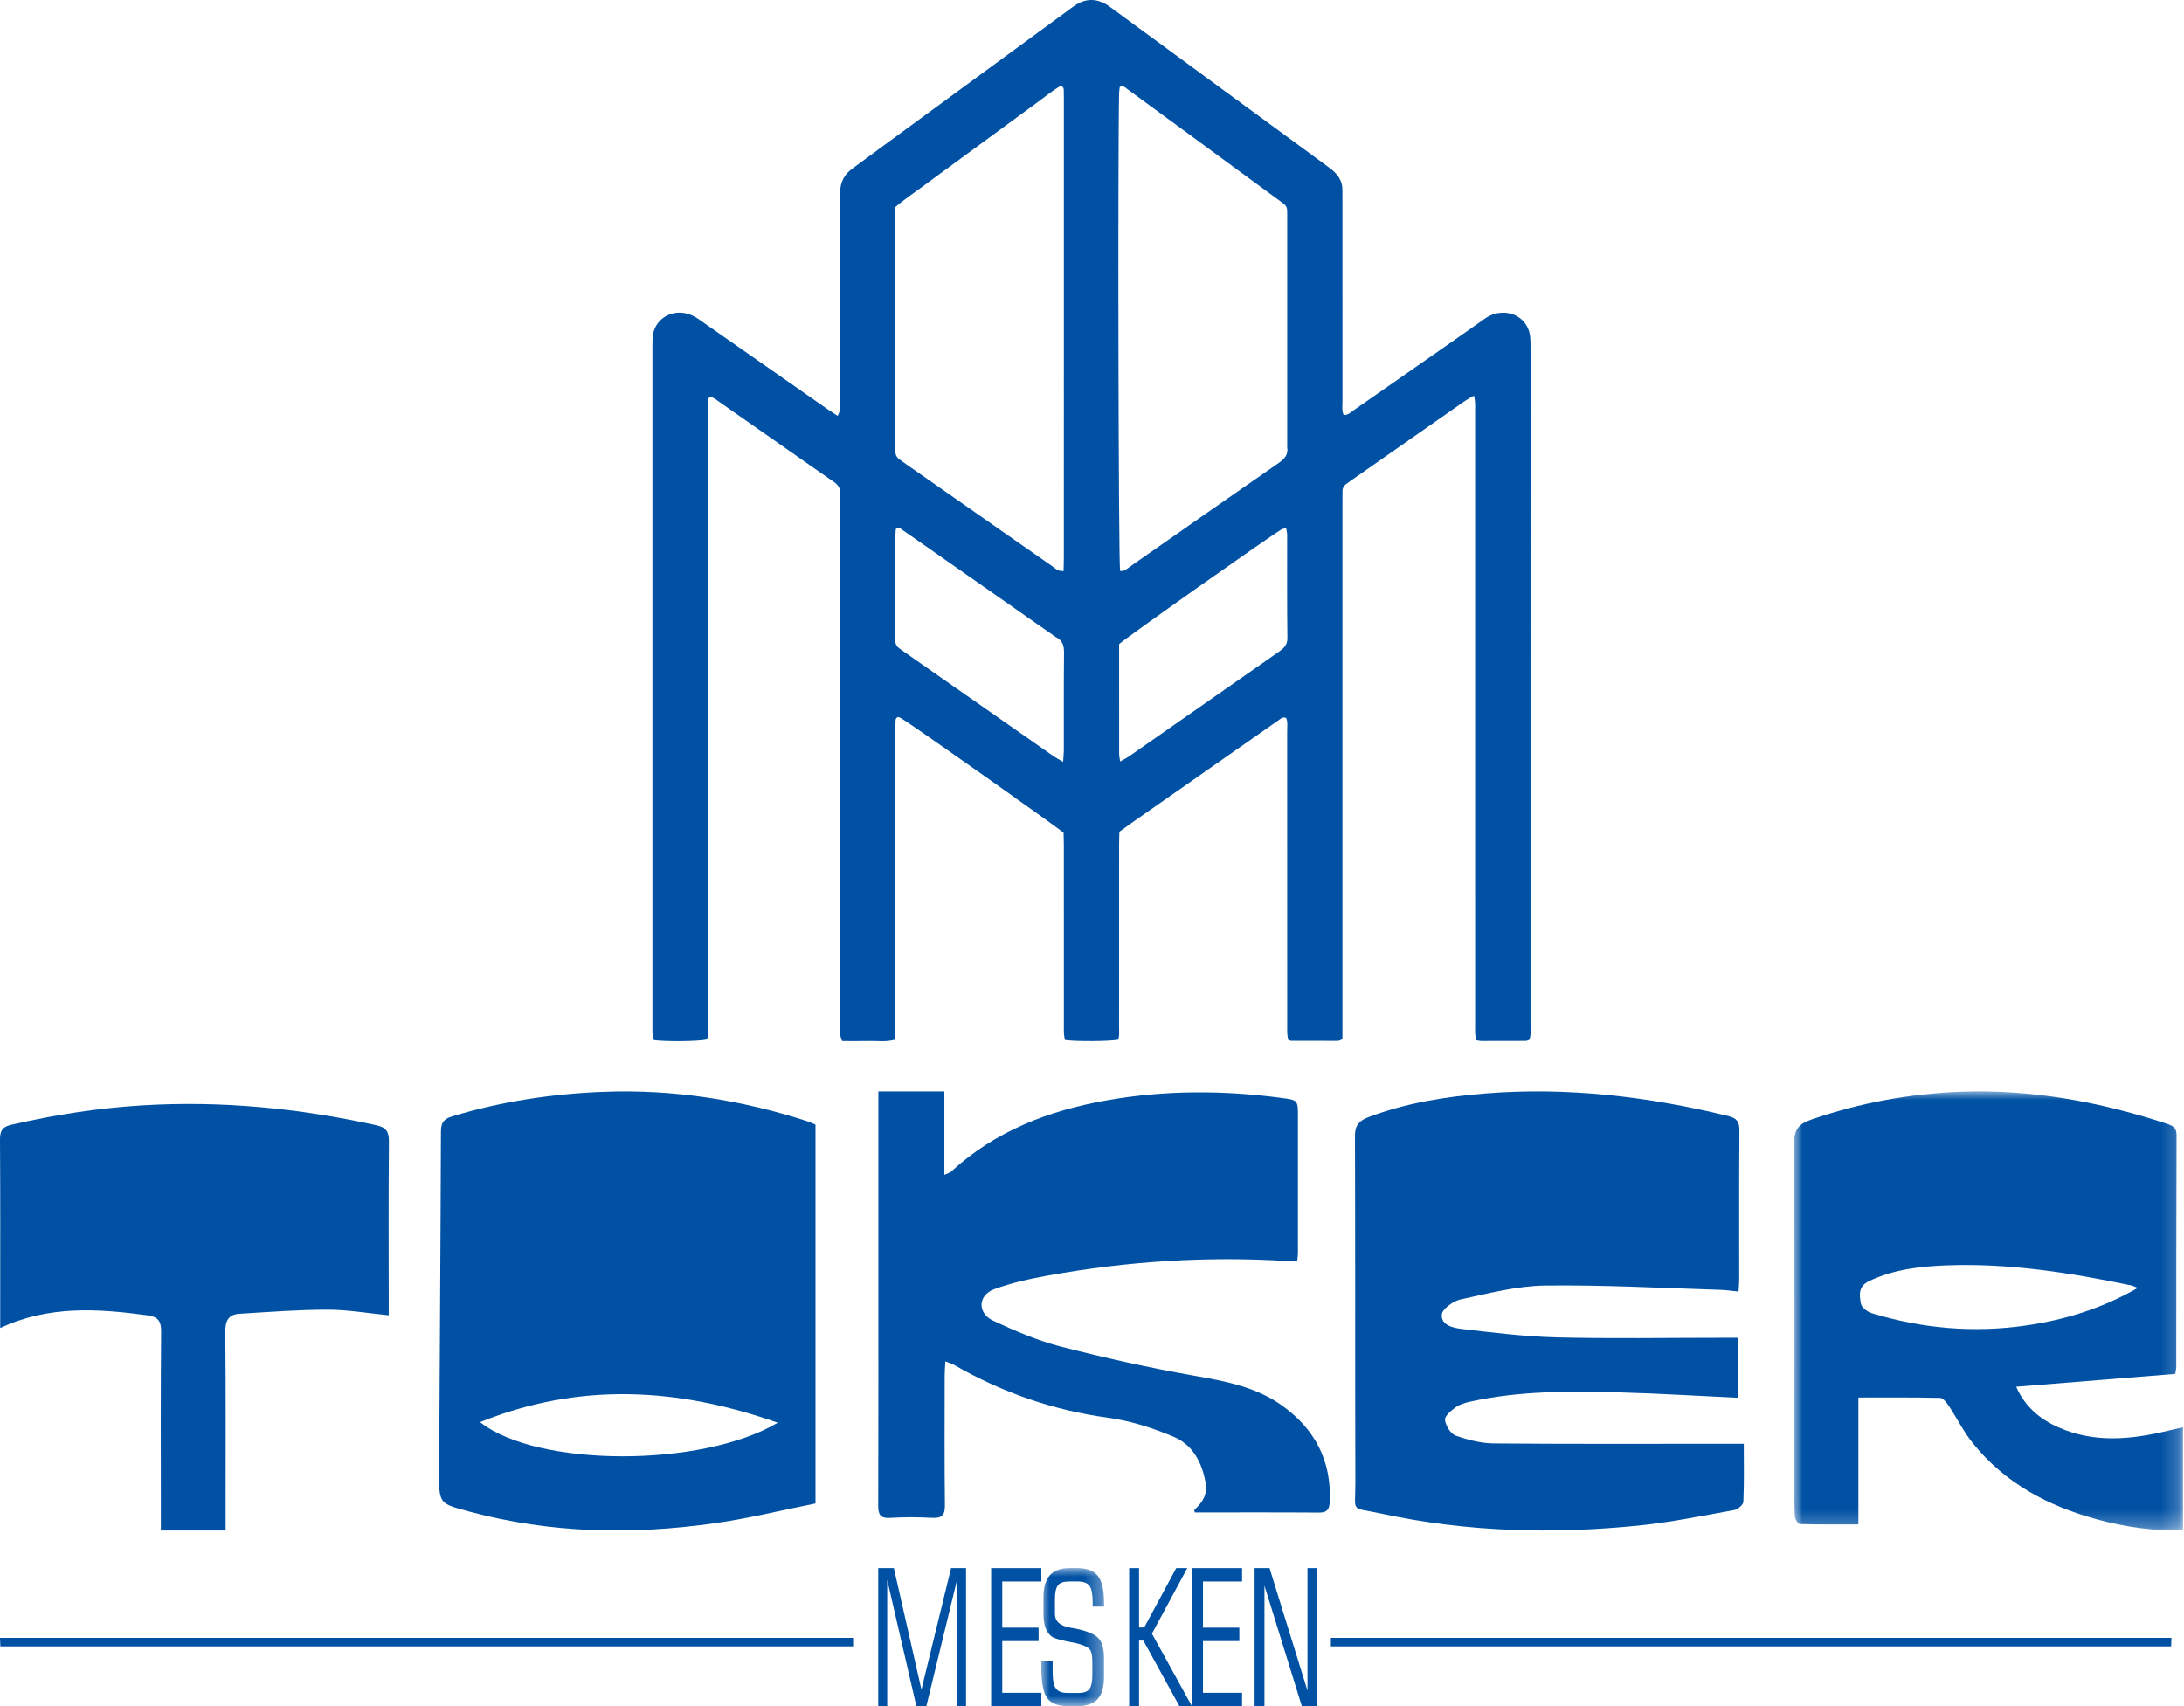 <?xml version="1.0" encoding="UTF-8"?>
<svg width="128px" height="100px" viewBox="0 0 128 100" version="1.1" xmlns="http://www.w3.org/2000/svg" xmlns:xlink="http://www.w3.org/1999/xlink">
    <title>Group 2</title>
    <defs>
        <polygon id="path-1" points="0 0 22.794 0 22.794 25.735 0 25.735"></polygon>
        <polygon id="path-3" points="0 0 3.676 0 3.676 8.088 0 8.088"></polygon>
    </defs>
    <g id="Page-1" stroke="none" stroke-width="1" fill="none" fill-rule="evenodd">
        <g id="Artboard" transform="translate(-240, -20)">
            <g id="Group-2" transform="translate(240, 20)">
                <path d="M45.581,83.39 C39.701,81.322 33.962,81.009 28.135,83.354 C31.465,86.002 41.119,86.035 45.581,83.39 L45.581,83.39 Z M47.794,88.122 C45.827,88.514 43.87,89.001 41.884,89.282 C37.069,89.966 32.277,89.878 27.542,88.607 C25.745,88.125 25.726,88.162 25.736,86.295 C25.772,79.635 25.821,72.976 25.843,66.316 C25.845,65.798 26.011,65.583 26.506,65.432 C29.386,64.557 32.329,64.115 35.335,63.996 C39.465,63.833 43.47,64.467 47.385,65.743 C47.519,65.787 47.644,65.854 47.794,65.919 L47.794,88.122 Z" id="Fill-1" fill="#0051A4"></path>
                <path d="M102.2,84.622 C102.2,85.803 102.224,86.916 102.175,88.026 C102.167,88.2 101.847,88.47 101.638,88.508 C99.802,88.838 97.967,89.217 96.114,89.409 C91.028,89.934 85.957,89.799 80.943,88.714 C79.108,88.317 79.44,88.717 79.435,86.917 C79.416,80.132 79.434,73.347 79.412,66.562 C79.41,65.936 79.69,65.675 80.209,65.478 C82.422,64.64 84.734,64.274 87.068,64.089 C91.875,63.708 96.604,64.27 101.279,65.412 C101.805,65.541 101.947,65.758 101.943,66.274 C101.921,69.179 101.934,72.083 101.932,74.988 C101.932,75.198 101.909,75.408 101.892,75.703 C101.516,75.666 101.175,75.612 100.833,75.602 C97.406,75.5 93.977,75.305 90.552,75.351 C88.898,75.374 87.241,75.807 85.608,76.161 C85.174,76.255 84.523,76.723 84.5,77.055 C84.457,77.7 85.212,77.84 85.715,77.899 C87.565,78.116 89.423,78.345 91.283,78.39 C94.478,78.468 97.676,78.412 100.873,78.412 C101.177,78.412 101.481,78.412 101.839,78.412 L101.839,81.927 C99.552,81.82 97.27,81.677 94.986,81.614 C92.031,81.532 89.073,81.512 86.16,82.154 C85.864,82.22 85.547,82.313 85.308,82.488 C85.044,82.679 84.659,83.006 84.687,83.227 C84.731,83.565 85.021,84.041 85.315,84.145 C86.036,84.4 86.819,84.596 87.578,84.603 C92.172,84.643 96.766,84.622 101.36,84.622 C101.614,84.622 101.869,84.622 102.2,84.622" id="Fill-3" fill="#0051A4"></path>
                <g id="Group-7" transform="translate(105.147, 63.971)">
                    <mask id="mask-2" fill="white">
                        <use xlink:href="#path-1"></use>
                    </mask>
                    <g id="Clip-6"></g>
                    <path d="M20.144,11.517 C19.928,11.433 19.845,11.387 19.756,11.369 C16.203,10.633 12.628,10.062 8.982,10.194 C7.411,10.251 5.853,10.423 4.394,11.119 C3.738,11.432 3.833,11.964 3.918,12.445 C3.957,12.667 4.307,12.925 4.567,13.004 C7.528,13.904 10.553,14.165 13.618,13.716 C15.867,13.386 18.023,12.736 20.144,11.517 M3.77,17.941 L3.77,25.378 C2.604,25.378 1.47,25.391 0.338,25.358 C0.232,25.355 0.056,25.07 0.046,24.908 C0.008,24.293 0.022,23.674 0.022,23.057 C0.022,16.386 0.039,9.714 4.61852778e-14,3.042 C-0.005,2.224 0.286,1.9 1.017,1.648 C3.856,0.671 6.76,0.131 9.765,0.02 C13.92,-0.133 17.919,0.606 21.841,1.894 C22.183,2.006 22.418,2.118 22.416,2.561 C22.399,7.096 22.403,11.631 22.399,16.166 C22.399,16.257 22.372,16.349 22.34,16.557 C19.271,16.805 16.195,17.053 13.018,17.309 C13.532,18.482 14.419,19.222 15.526,19.704 C17.621,20.618 19.765,20.407 21.911,19.888 C22.185,19.822 22.46,19.761 22.794,19.684 L22.794,25.729 C21.098,25.776 19.445,25.538 17.809,25.098 C14.905,24.318 12.355,22.966 10.456,20.59 C9.927,19.928 9.545,19.151 9.074,18.441 C8.945,18.247 8.738,17.967 8.561,17.963 C6.993,17.926 5.424,17.941 3.77,17.941" id="Fill-5" fill="#0051A4" mask="url(#mask-2)"></path>
                </g>
                <path d="M51.48,63.971 L55.348,63.971 L55.348,68.861 C55.568,68.757 55.679,68.733 55.752,68.666 C58.351,66.272 61.503,65.082 64.925,64.483 C68.317,63.889 71.717,63.901 75.123,64.354 C76.072,64.48 76.069,64.483 76.069,65.468 C76.068,68.128 76.07,70.787 76.069,73.446 C76.069,73.582 76.046,73.719 76.029,73.915 C75.828,73.915 75.648,73.925 75.47,73.914 C70.757,73.617 66.079,73.923 61.437,74.76 C60.364,74.954 59.282,75.188 58.265,75.565 C57.31,75.919 57.273,76.971 58.206,77.409 C59.488,78.01 60.813,78.578 62.18,78.929 C64.777,79.596 67.403,80.181 70.044,80.644 C71.86,80.963 73.632,81.298 75.155,82.395 C77.075,83.778 78.045,85.635 77.932,88.022 C77.913,88.431 77.806,88.66 77.322,88.656 C74.889,88.638 72.455,88.648 70.025,88.648 C70.013,88.578 69.985,88.512 70.002,88.496 C70.476,88.054 70.79,87.606 70.651,86.865 C70.428,85.678 69.885,84.68 68.807,84.222 C67.578,83.7 66.259,83.276 64.94,83.097 C61.715,82.659 58.731,81.616 55.926,80.005 C55.793,79.928 55.638,79.886 55.407,79.793 C55.39,80.105 55.367,80.349 55.366,80.592 C55.365,83.135 55.35,85.678 55.379,88.22 C55.386,88.802 55.213,88.999 54.627,88.966 C53.81,88.921 52.987,88.918 52.17,88.967 C51.587,89.002 51.469,88.768 51.471,88.242 C51.486,83.46 51.48,78.678 51.48,73.896 C51.48,70.84 51.48,67.785 51.48,64.729 C51.48,64.477 51.48,64.225 51.48,63.971" id="Fill-8" fill="#0051A4"></path>
                <path d="M13.222,89.706 L9.427,89.706 C9.427,89.419 9.427,89.143 9.427,88.868 C9.427,85.259 9.407,81.651 9.444,78.043 C9.451,77.386 9.218,77.173 8.622,77.092 C5.726,76.699 2.851,76.509 0.012,77.839 C0.012,77.308 0.012,76.864 0.012,76.42 C0.012,73.218 0.022,70.016 1.13686838e-13,66.814 C-0.003,66.308 0.112,66.054 0.644,65.932 C3.174,65.348 5.72,64.948 8.319,64.789 C12.962,64.506 17.527,64.955 22.057,65.955 C22.644,66.084 22.799,66.335 22.794,66.919 C22.765,70.048 22.781,73.179 22.782,76.309 C22.782,76.544 22.782,76.779 22.782,77.092 C21.551,76.971 20.38,76.764 19.209,76.764 C17.482,76.764 15.754,76.898 14.028,77.005 C13.404,77.043 13.198,77.405 13.205,78.061 C13.24,81.669 13.222,85.277 13.222,88.885 C13.222,89.143 13.222,89.4 13.222,89.706" id="Fill-10" fill="#0051A4"></path>
                <path d="M0,96 L50,96 C50,96.167 50,96.333 50,96.5 L0.021,96.5 C0.014,96.333 0.007,96.167 0,96" id="Fill-12" fill="#0051A4"></path>
                <path d="M78,96.5 C78,96.333 78,96.167 78,96 L127.265,96 C127.258,96.167 127.252,96.333 127.245,96.5 C123.704,96.5 121.048,96.5 119.278,96.5 C110.105,96.5 96.346,96.5 78,96.5 Z" id="Fill-14" fill="#0051A4"></path>
                <g id="Group" transform="translate(51.471, 91.912)">
                    <polygon id="Fill-16" fill="#0051A4" points="0 8.088 0 0 0.917 0 2.533 7.119 4.269 0 5.147 0 5.147 8.088 4.62 8.088 4.62 0.692 2.821 8.088 2.236 8.088 0.527 0.692 0.527 8.088"></polygon>
                    <polygon id="Fill-18" fill="#0051A4" points="9.559 7.309 9.559 8.088 6.618 8.088 6.618 0 9.559 0 9.559 0.784 7.269 0.784 7.269 3.491 9.399 3.491 9.399 4.276 7.269 4.276 7.269 7.309"></polygon>
                    <g id="Group-22" transform="translate(9.559, 0)">
                        <mask id="mask-4" fill="white">
                            <use xlink:href="#path-3"></use>
                        </mask>
                        <g id="Clip-21"></g>
                        <path d="M3.676,5.249 L3.676,6.381 C3.676,6.963 3.551,7.393 3.301,7.671 C3.051,7.949 2.663,8.088 2.137,8.088 L1.561,8.088 C0.974,8.088 0.567,7.931 0.34,7.615 C0.113,7.3 0,6.706 0,5.834 L0,5.435 L0.663,5.435 L0.663,6.099 C0.663,6.56 0.728,6.879 0.856,7.054 C0.985,7.23 1.214,7.317 1.543,7.317 L2.177,7.317 C2.483,7.317 2.695,7.242 2.814,7.091 C2.932,6.941 2.991,6.663 2.991,6.259 L2.991,5.584 C2.991,5.375 2.984,5.221 2.97,5.124 C2.955,5.026 2.931,4.937 2.896,4.855 C2.809,4.642 2.444,4.474 1.799,4.35 C1.669,4.325 1.567,4.306 1.491,4.291 C1.468,4.284 1.438,4.277 1.4,4.27 C0.984,4.182 0.721,4.097 0.611,4.015 C0.444,3.887 0.321,3.715 0.243,3.499 C0.165,3.283 0.126,3.013 0.126,2.691 L0.126,1.707 C0.126,1.126 0.251,0.696 0.501,0.417 C0.751,0.139 1.137,0 1.66,0 L2.12,0 C2.681,0 3.08,0.154 3.319,0.463 C3.557,0.771 3.676,1.292 3.676,2.026 L3.676,2.255 L3.009,2.255 L3.009,1.994 C3.009,1.53 2.947,1.212 2.822,1.04 C2.698,0.868 2.47,0.782 2.137,0.782 L1.617,0.782 C1.308,0.782 1.094,0.856 0.975,1.005 C0.857,1.154 0.798,1.429 0.798,1.829 L0.798,2.68 C0.798,3.116 1.094,3.386 1.687,3.489 C1.822,3.513 1.929,3.533 2.007,3.547 C2.681,3.682 3.127,3.869 3.347,4.108 C3.567,4.347 3.676,4.728 3.676,5.249" id="Fill-20" fill="#0051A4" mask="url(#mask-4)"></path>
                    </g>
                    <polygon id="Fill-23" fill="#0051A4" points="14.706 8.088 14.706 0 15.287 0 15.287 3.48 15.588 3.48 17.465 0 18.113 0 16.042 3.84 18.382 8.088 17.651 8.088 15.54 4.248 15.287 4.248 15.287 8.088"></polygon>
                    <polygon id="Fill-25" fill="#0051A4" points="21.324 7.309 21.324 8.088 18.382 8.088 18.382 0 21.324 0 21.324 0.784 19.033 0.784 19.033 3.491 21.164 3.491 21.164 4.276 19.033 4.276 19.033 7.309"></polygon>
                    <polygon id="Fill-27" fill="#0051A4" points="22.059 8.088 22.059 0 22.934 0 25.158 7.184 25.158 0 25.735 0 25.735 8.088 24.827 8.088 22.636 1.029 22.636 8.088"></polygon>
                </g>
                <path d="M65.648,44.633 C65.886,44.497 66.039,44.424 66.177,44.328 C66.985,43.769 67.789,43.204 68.594,42.642 C70.705,41.166 72.815,39.69 74.928,38.217 C75.222,38.013 75.456,37.823 75.451,37.392 C75.426,35.377 75.44,33.363 75.437,31.349 C75.436,31.227 75.403,31.106 75.378,30.941 C75.249,30.984 75.165,30.997 75.097,31.036 C74.434,31.421 65.931,37.421 65.589,37.753 C65.589,39.876 65.588,42.042 65.591,44.208 C65.591,44.313 65.618,44.418 65.648,44.633 M62.308,44.655 C62.327,44.346 62.349,44.156 62.349,43.966 C62.352,42.063 62.34,40.16 62.36,38.257 C62.364,37.839 62.268,37.532 61.886,37.344 C61.847,37.324 61.813,37.295 61.777,37.27 C59.633,35.771 57.488,34.271 55.344,32.772 C54.54,32.21 53.737,31.645 52.929,31.088 C52.816,31.01 52.702,30.861 52.501,31.01 C52.495,31.117 52.48,31.246 52.48,31.375 C52.479,33.365 52.479,35.356 52.479,37.346 C52.479,37.412 52.485,37.478 52.48,37.543 C52.464,37.765 52.569,37.917 52.748,38.031 C52.821,38.078 52.888,38.135 52.96,38.185 C55.891,40.234 58.822,42.282 61.755,44.329 C61.894,44.426 62.047,44.502 62.308,44.655 M65.645,33.462 C65.917,33.503 66.052,33.335 66.205,33.228 C69.123,31.193 72.035,29.149 74.959,27.123 C75.299,26.887 75.508,26.638 75.441,26.212 C75.434,26.169 75.44,26.124 75.44,26.081 C75.44,21.636 75.441,17.192 75.44,12.748 C75.439,12.087 75.493,12.122 74.932,11.719 C74.861,11.668 74.791,11.615 74.721,11.564 C72.891,10.221 71.06,8.878 69.23,7.535 C68.174,6.76 67.119,5.984 66.06,5.213 C65.944,5.128 65.832,4.992 65.626,5.094 C65.614,5.205 65.592,5.331 65.589,5.458 C65.506,9.119 65.551,32.746 65.645,33.462 M62.336,33.471 C62.341,33.184 62.35,32.925 62.35,32.665 C62.351,23.728 62.351,14.791 62.351,5.853 C62.351,5.678 62.353,5.503 62.347,5.328 C62.343,5.223 62.358,5.104 62.171,5.029 C61.617,5.346 61.105,5.786 60.561,6.175 C60.028,6.557 59.503,6.949 58.975,7.337 C58.429,7.737 57.883,8.137 57.337,8.537 C56.791,8.937 56.245,9.338 55.699,9.739 C55.171,10.126 54.639,10.509 54.115,10.903 C53.576,11.307 53.006,11.672 52.479,12.135 C52.479,12.384 52.479,12.623 52.479,12.863 C52.479,17.244 52.479,21.625 52.479,26.006 C52.479,26.137 52.487,26.269 52.479,26.4 C52.463,26.641 52.546,26.824 52.753,26.955 C52.881,27.037 53.001,27.132 53.126,27.22 C54.236,27.996 55.346,28.771 56.455,29.547 C58.191,30.761 59.926,31.977 61.665,33.186 C61.837,33.305 61.985,33.49 62.336,33.471 M86.386,23.189 C86.153,23.325 85.999,23.402 85.859,23.499 C83.621,25.061 81.384,26.625 79.147,28.189 C79.058,28.252 78.97,28.317 78.882,28.381 C78.749,28.478 78.683,28.609 78.682,28.774 C78.68,28.993 78.677,29.212 78.677,29.431 C78.677,39.638 78.677,49.846 78.677,60.053 L78.677,60.916 C78.567,60.956 78.489,61.009 78.411,61.009 C77.495,61.013 76.579,61.01 75.664,61.006 C75.624,61.005 75.584,60.979 75.5,60.949 C75.483,60.848 75.451,60.725 75.445,60.601 C75.435,60.382 75.44,60.163 75.44,59.944 C75.44,54.249 75.441,48.554 75.438,42.859 C75.438,42.6 75.481,42.335 75.385,42.087 C75.175,41.99 75.046,42.137 74.909,42.232 C74.12,42.78 73.334,43.332 72.546,43.883 C70.452,45.346 68.358,46.81 66.265,48.274 C66.051,48.424 65.841,48.579 65.604,48.751 C65.598,49.015 65.588,49.275 65.588,49.535 C65.587,53.084 65.588,56.632 65.586,60.181 C65.586,60.438 65.618,60.701 65.536,60.941 C65.003,61.04 63.109,61.052 62.415,60.961 C62.396,60.851 62.363,60.728 62.356,60.604 C62.345,60.408 62.351,60.21 62.351,60.013 C62.351,56.53 62.351,53.048 62.35,49.565 C62.35,49.304 62.34,49.043 62.336,48.815 C61.969,48.478 53.582,42.56 52.83,42.105 C52.761,42.063 52.677,42.045 52.622,42.024 C52.466,42.105 52.488,42.225 52.484,42.328 C52.476,42.546 52.479,42.766 52.479,42.985 C52.479,48.702 52.479,54.419 52.478,60.136 C52.478,60.395 52.47,60.655 52.466,60.936 C51.922,61.093 51.4,61.001 50.886,61.017 C50.385,61.032 49.884,61.02 49.356,61.02 C49.312,60.881 49.252,60.765 49.242,60.644 C49.224,60.404 49.232,60.162 49.232,59.921 C49.232,49.802 49.232,39.682 49.232,29.562 C49.232,29.343 49.219,29.123 49.232,28.905 C49.25,28.608 49.116,28.415 48.88,28.253 C48.052,27.684 47.232,27.103 46.409,26.528 C45.013,25.552 43.619,24.574 42.221,23.601 C42.029,23.468 41.851,23.301 41.637,23.26 C41.472,23.337 41.492,23.458 41.489,23.561 C41.481,23.801 41.484,24.042 41.484,24.283 C41.484,36.221 41.484,48.159 41.483,60.097 C41.482,60.376 41.513,60.661 41.441,60.926 C40.954,61.04 39.151,61.063 38.328,60.968 C38.302,60.86 38.254,60.74 38.245,60.617 C38.23,60.399 38.237,60.179 38.237,59.96 C38.237,46.818 38.237,33.675 38.237,20.533 C38.237,20.292 38.235,20.051 38.246,19.81 C38.295,18.722 39.414,17.986 40.546,18.479 C40.842,18.608 41.104,18.819 41.372,19.006 C43.754,20.668 46.134,22.332 48.515,23.994 C48.691,24.117 48.874,24.229 49.096,24.373 C49.152,24.231 49.213,24.139 49.221,24.044 C49.238,23.826 49.232,23.606 49.232,23.387 C49.232,19.576 49.232,15.765 49.232,11.953 C49.232,11.712 49.236,11.471 49.241,11.231 C49.254,10.667 49.49,10.222 49.945,9.89 C50.492,9.491 51.034,9.085 51.58,8.685 C55.243,5.999 58.908,3.314 62.572,0.629 C62.73,0.513 62.885,0.39 63.051,0.285 C63.641,-0.089 64.243,-0.094 64.842,0.263 C65.01,0.363 65.165,0.486 65.324,0.602 C69.463,3.636 73.602,6.671 77.74,9.707 C77.898,9.823 78.062,9.936 78.201,10.073 C78.491,10.358 78.676,10.697 78.675,11.119 C78.674,11.316 78.677,11.513 78.677,11.71 C78.677,15.653 78.676,19.596 78.679,23.539 C78.679,23.794 78.634,24.057 78.747,24.323 C79.006,24.339 79.161,24.17 79.333,24.05 C80.749,23.065 82.164,22.078 83.578,21.09 C84.724,20.29 85.873,19.494 87.012,18.685 C87.387,18.419 87.787,18.3 88.241,18.334 C89,18.393 89.588,18.947 89.676,19.708 C89.701,19.925 89.701,20.145 89.701,20.364 C89.702,33.638 89.702,46.912 89.7,60.186 C89.7,60.442 89.738,60.708 89.621,60.955 C89.541,60.978 89.481,61.01 89.42,61.011 C88.548,61.016 87.675,61.017 86.803,61.016 C86.719,61.016 86.635,60.991 86.516,60.972 C86.496,60.842 86.464,60.718 86.458,60.594 C86.449,60.375 86.455,60.156 86.455,59.937 C86.455,47.999 86.455,36.061 86.453,24.124 C86.453,23.845 86.483,23.562 86.386,23.189" id="Fill-29" fill="#0051A4"></path>
            </g>
        </g>
    </g>
</svg>